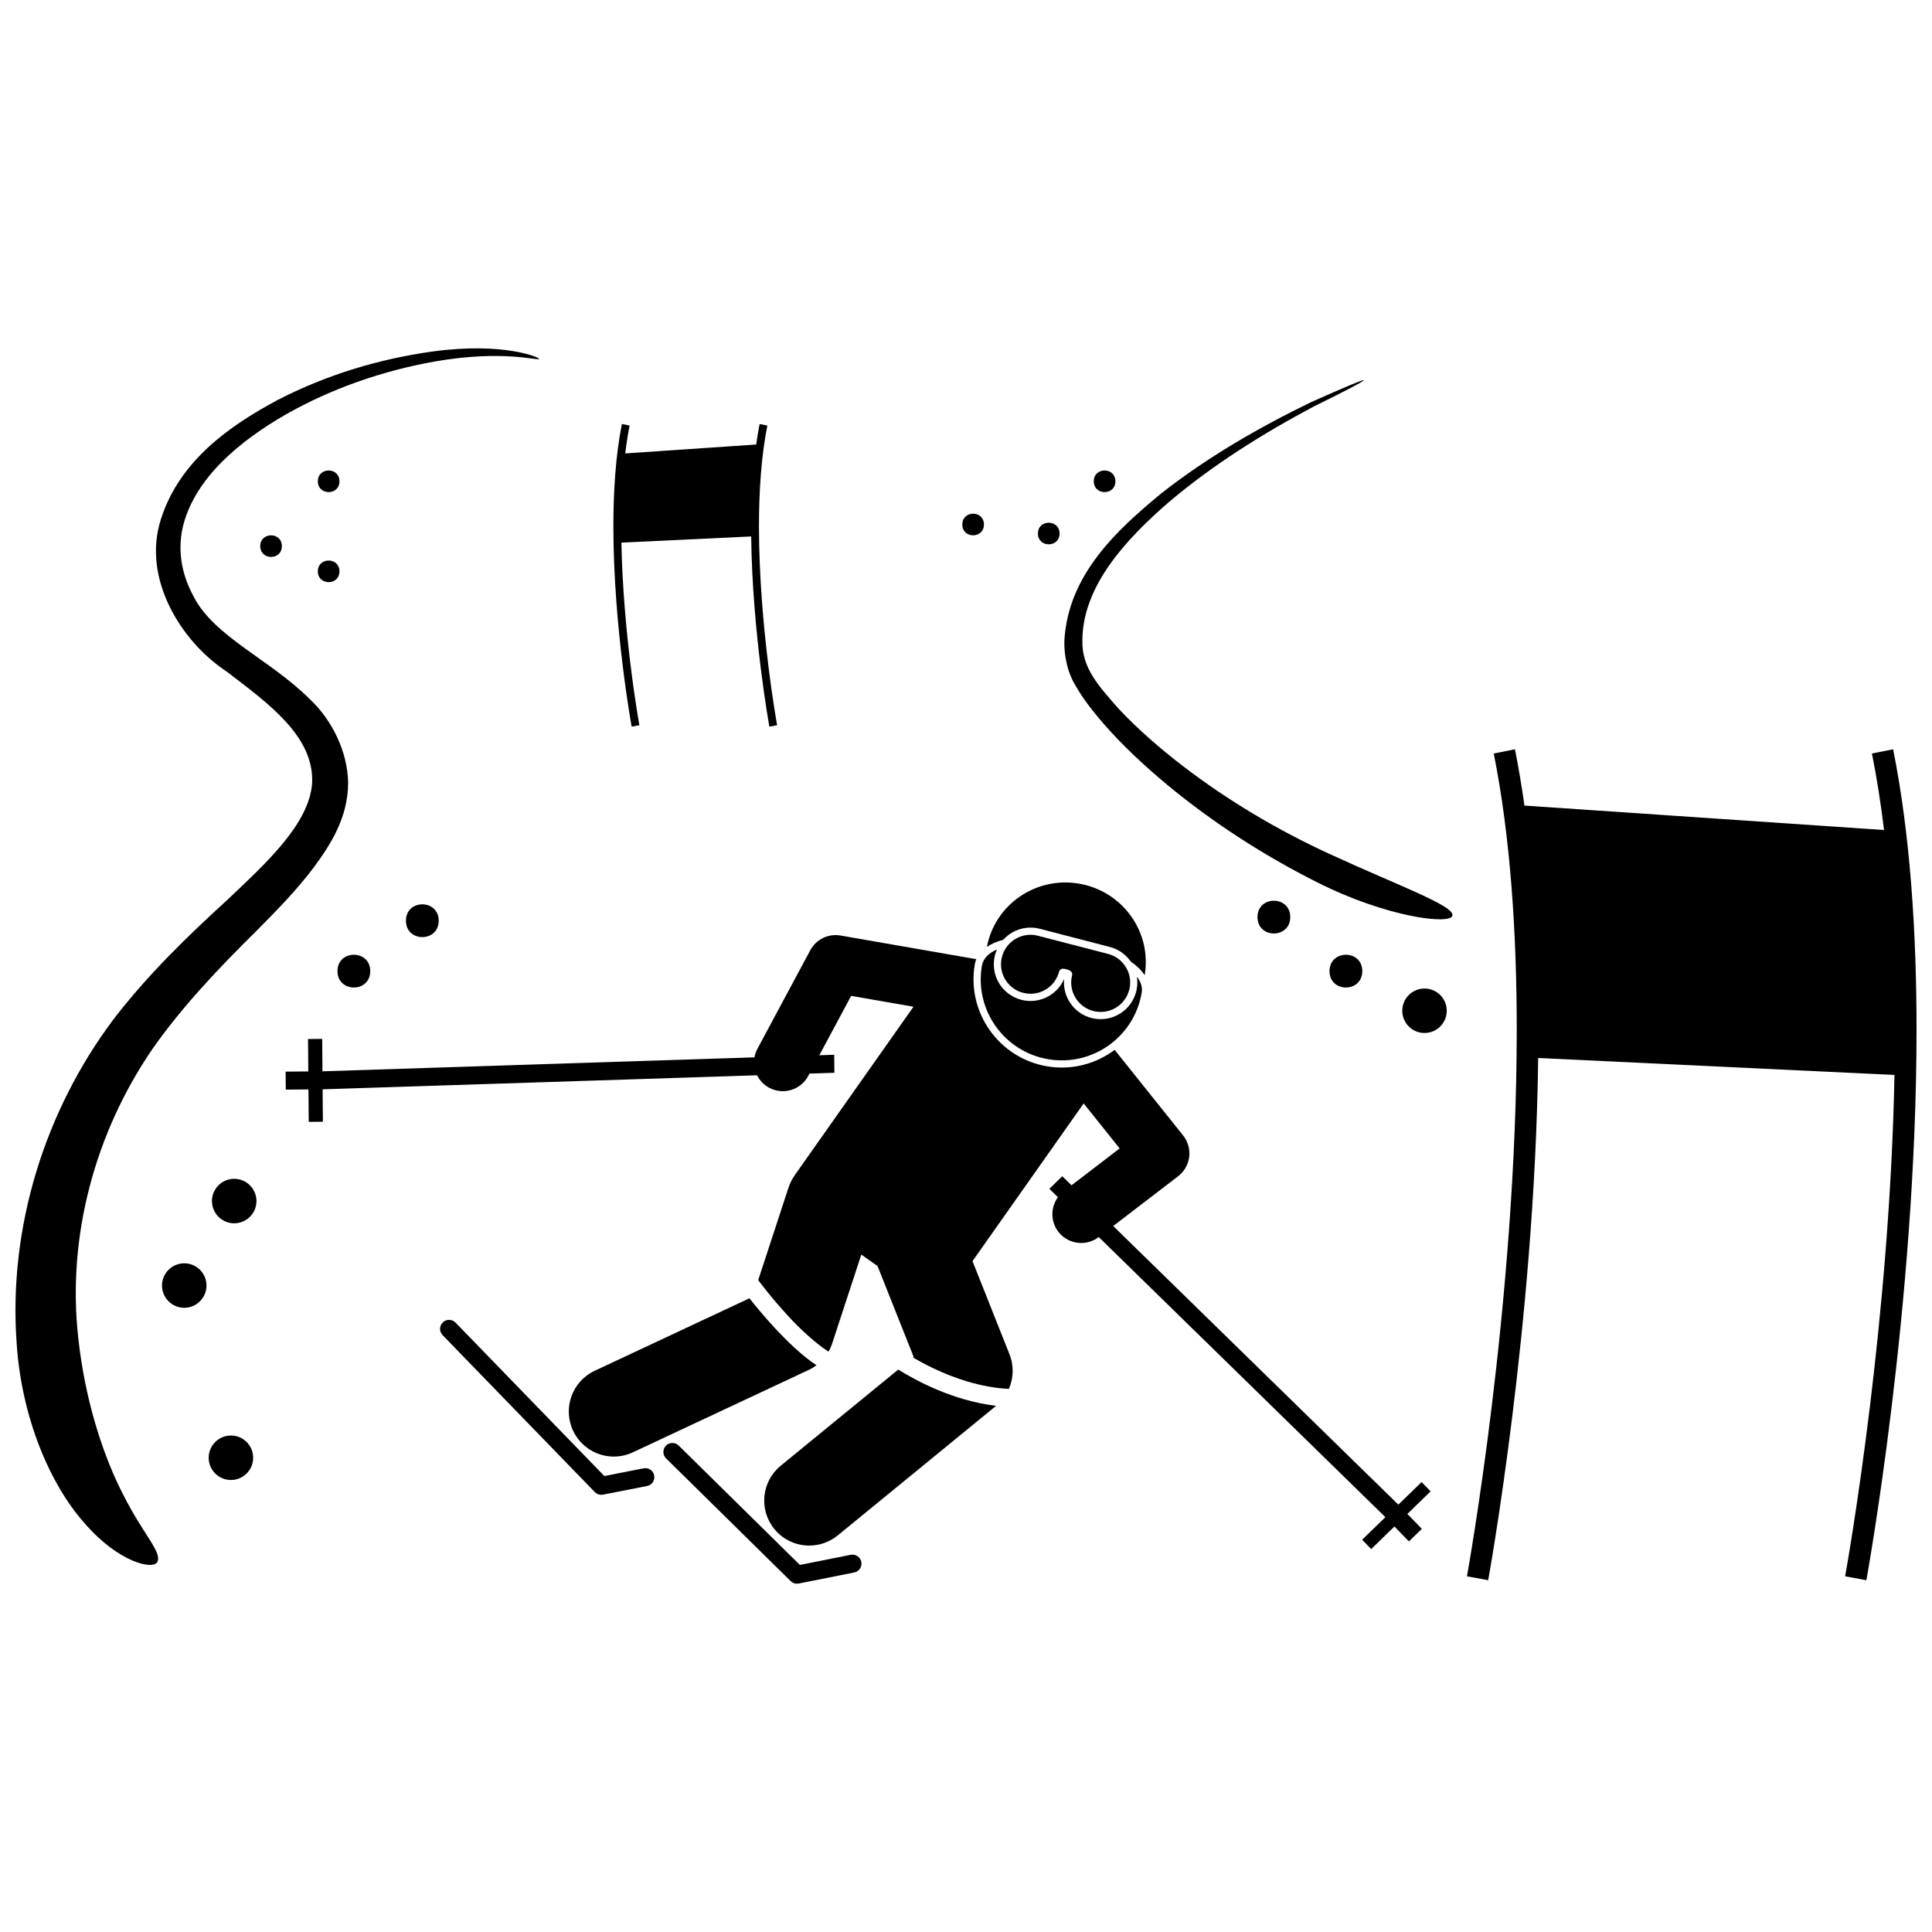 <?xml version="1.0" encoding="UTF-8"?>
<!-- Uploaded to: SVG Repo, www.svgrepo.com, Generator: SVG Repo Mixer Tools -->
<svg width="800px" height="800px" version="1.1" viewBox="144 144 512 512" xmlns="http://www.w3.org/2000/svg">
 <defs>
  <clipPath id="b">
   <path d="m148.09 236h138.91v323h-138.91z"/>
  </clipPath>
  <clipPath id="a">
   <path d="m532 342h119.9v221h-119.9z"/>
  </clipPath>
 </defs>
 <g clip-path="url(#b)">
  <path d="m236.26 351.42c-0.156-8.48-4.461-16.797-10.113-22.098-5.562-5.531-11.793-9.508-17.43-13.645-5.637-4.106-10.941-8.457-13.602-13.98-3.164-5.918-4.117-12.344-2.531-18.598 3.344-12.688 15.102-22.301 27.008-29.176 12.199-6.953 25.793-11.672 39.719-14.141 18.293-3.176 27.465-0.039 27.559-0.676 0.277-0.277-9.066-4.508-27.957-1.996-14.363 1.969-28.438 6.215-41.43 12.941-12.609 6.769-25.84 15.992-30.801 31.418-5.156 15.734 5.234 32.465 17.285 40.43 11.434 8.691 23.316 17.359 22.75 29.613-0.719 10.879-12.492 21.488-22.348 30.848-10.469 9.559-21.168 19.844-30.391 31.902-18.031 24.074-27.762 54.875-25.578 85.555 1.285 20.004 8.945 37.664 17.992 47.828 9.035 10.477 18.305 12.5 19.305 10.254 1.352-2.438-3.867-7.496-8.887-17.496-5.176-9.883-10.246-24.758-12.086-42.012-2.957-26.531 4.367-54.16 19.801-76.582 7.762-11.047 17.371-21.184 27.656-31.34 5.094-5.148 10.273-10.383 14.891-16.488 4.438-6.035 9.164-13.184 9.188-22.562z"/>
 </g>
 <path d="m417.09 389.82c0.797 0 1.605 0.102 2.41 0.305 0.34 0.086 16.02 4.152 18.312 4.75l0.277 0.07c2.359 0.602 4.285 2.023 5.574 3.875 1.574 1.098 2.84 2.309 3.684 3.633 0.004-0.02 0.008-0.043 0.012-0.062 1.922-11.438-5.902-22.285-17.469-24.227-11.422-1.918-22.219 5.559-24.344 16.758 1.195-0.805 2.66-1.426 4.328-1.875 1.82-2.023 4.434-3.227 7.215-3.227z"/>
 <path d="m350.9 532.43c-5.102 4.172-5.856 11.691-1.68 16.789 2.359 2.883 5.785 4.375 9.242 4.375 2.656 0 5.332-0.883 7.551-2.699l41.961-34.332c-11.418-1.371-21.191-6.656-25.93-9.613z"/>
 <path d="m349.37 495.98c-2.926-3.156-5.34-6.125-6.754-7.926l-41.008 19.215c-5.969 2.793-8.539 9.898-5.742 15.867 2.027 4.328 6.324 6.871 10.809 6.871 1.695 0 3.418-0.363 5.055-1.133l46.559-21.816c0.738-0.344 1.434-0.766 2.078-1.25-3.949-2.633-7.734-6.352-10.996-9.828z"/>
 <path d="m421.82 424.71c11.699 1.965 22.77-5.926 24.738-17.621 0.254-1.512-0.238-2.941-1.277-4.269 0.082 0.504 0.125 1.016 0.125 1.539 0 0.793-0.098 1.602-0.301 2.406-1.125 4.394-5.074 7.32-9.414 7.32-0.793 0-1.602-0.098-2.406-0.301-4.398-1.125-7.324-5.07-7.324-9.414 0-0.312 0.016-0.629 0.047-0.945-1.547 3.559-5.074 5.844-8.906 5.844-0.793 0-1.605-0.098-2.406-0.301-4.398-1.125-7.328-5.07-7.324-9.414 0-0.797 0.098-1.605 0.305-2.406 0.137-0.535 0.316-1.043 0.531-1.531-2.203 0.973-3.672 2.402-4.004 4.363-1.969 11.691 5.922 22.766 17.617 24.73z"/>
 <path d="m417.09 391.73c-3.484 0-6.664 2.348-7.566 5.887-0.168 0.648-0.246 1.297-0.246 1.934 0 3.484 2.352 6.664 5.887 7.562 0.648 0.164 1.297 0.242 1.938 0.246 3.481-0.004 6.664-2.352 7.559-5.867 0.125-0.492 0.523-0.684 0.676-0.723 0.184-0.055 0.289-0.055 0.383-0.055 0.383 0.008 0.68 0.094 1.039 0.195 0.359 0.125 0.621 0.18 1.012 0.484 0.098 0.105 0.344 0.258 0.379 0.797v0.133l-0.027 0.113c-0.168 0.648-0.246 1.297-0.246 1.938 0 3.484 2.352 6.664 5.883 7.562 0.648 0.164 1.297 0.242 1.934 0.242 3.481 0 6.664-2.352 7.566-5.883 0.168-0.648 0.246-1.297 0.246-1.934 0-3.422-2.269-6.555-5.695-7.516l-0.195-0.051c-0.02-0.004-18.223-4.727-18.582-4.816-0.656-0.172-1.305-0.25-1.941-0.25z"/>
 <path d="m314.57 533.12-10.418 2.043-39.43-40.66c-0.918-0.945-2.43-0.973-3.375-0.051-0.945 0.918-0.973 2.43-0.051 3.375l40.332 41.586c0.453 0.465 1.078 0.727 1.719 0.727 0.152 0 0.301-0.016 0.453-0.043l11.688-2.293c1.293-0.254 2.137-1.508 1.883-2.801-0.254-1.293-1.508-2.137-2.801-1.883z"/>
 <path d="m320.51 530.48h-0.004v-0.004z"/>
 <path d="m369.45 556.04-13.473 2.684-32.113-31.633c-0.938-0.926-2.449-0.914-3.375 0.023s-0.91 2.449 0.027 3.375l33.016 32.52c0.449 0.441 1.055 0.688 1.676 0.688 0.156 0 0.312-0.016 0.465-0.047l14.711-2.93c1.293-0.258 2.133-1.512 1.875-2.805-0.262-1.297-1.52-2.137-2.809-1.875z"/>
 <g clip-path="url(#a)">
  <path d="m645.7 342.57-5.613 1.125c1.301 6.496 2.352 13.281 3.203 20.27l-95.297-6.477c-0.719-5.09-1.547-10.078-2.516-14.918l-5.617 1.125c4.434 22.172 6.094 47.699 6.09 73.266 0 36.133-3.297 72.359-6.602 99.531-1.648 13.586-3.301 24.91-4.539 32.832-1.234 7.922-2.055 12.406-2.055 12.418l5.633 1.027c0.012-0.09 12.398-68.016 13.246-138.39l94.418 4.496c-0.609 32.078-3.539 63.438-6.477 87.621-1.652 13.586-3.305 24.91-4.543 32.832-1.234 7.922-2.055 12.406-2.055 12.418l5.633 1.027c0.027-0.172 13.285-72.902 13.293-145.8 0-25.824-1.656-51.668-6.203-74.395z"/>
 </g>
 <path d="m308.81 256.37c-1.652 8.277-2.258 17.691-2.258 27.094 0 26.566 4.836 53.074 4.84 53.105l2.051-0.375c0-0.004-0.301-1.641-0.75-4.523-0.453-2.883-1.055-7.008-1.652-11.957-1.07-8.809-2.137-20.227-2.363-31.914l34.391-1.637c0.309 25.633 4.82 50.371 4.824 50.406l2.051-0.375c0-0.004-0.297-1.641-0.75-4.523-0.453-2.883-1.055-7.008-1.652-11.957-1.203-9.895-2.406-23.09-2.406-36.25 0-9.312 0.605-18.609 2.219-26.684l-2.047-0.41c-0.352 1.762-0.645 3.582-0.906 5.43l-34.707 2.359c0.309-2.543 0.688-5.019 1.16-7.383z"/>
 <path d="m496.44 370.35c-13.75-6.305-26.895-14.105-38.945-23.324-5.996-4.633-11.773-9.59-16.91-15.059-5.117-5.82-9.977-10.848-9.742-18.297 0.07-14.457 11.672-26.855 22.875-36.574 11.672-9.879 24.789-18.109 38.371-25.332 17.961-8.836 17.801-9.434-0.605-1.207-13.914 6.758-27.422 14.535-39.707 24.172-11.672 9.633-24.688 21.488-25.703 38.953-0.148 3.984 0.832 8.742 3.152 12.344 2.082 3.598 4.594 6.695 7.184 9.711 5.219 5.984 11.012 11.328 17.047 16.359 12.121 10 25.387 18.559 39.449 25.648 18.41 9.332 35.488 11.418 36 8.898 0.602-2.621-14.621-8.047-32.465-16.293z"/>
 <path d="m520.74 536.76-6.164 5.984-75.566-73.84 17.199-13.176c1.617-1.238 2.691-3.113 2.938-5.137 0.246-2.027-0.344-4.102-1.617-5.695l-18.137-22.672c-4.945 3.707-11.332 5.469-17.891 4.363-12.715-2.137-21.324-14.223-19.188-26.938 0.086-0.516 0.23-0.996 0.422-1.453l-35.965-6.273c-3.25-0.57-6.484 1.004-8.043 3.91l-13.996 26.09c-0.395 0.734-0.652 1.504-0.789 2.285l-114.49 3.699-0.07-8.59-3.754 0.031 0.07 8.59-6.004 0.051 0.039 4.773 6.008-0.051 0.07 8.59 3.754-0.031-0.07-8.59 115.14-3.719c0.68 1.359 1.77 2.531 3.207 3.305 1.148 0.617 2.387 0.91 3.602 0.91 2.723 0 5.359-1.461 6.738-4.027l0.34-0.637 6.598-0.215-0.043-4.773-3.953 0.129 8.441-15.738 16.516 2.879-31.27 44.363c-0.086 0.121-0.156 0.246-0.234 0.371-0.684 0.957-1.234 2.031-1.617 3.207l-8.039 24.527c0.059 0.062 0.121 0.121 0.172 0.191 0.004 0.004 0.801 1.09 2.184 2.805 1.383 1.719 3.332 4.051 5.578 6.473 3.223 3.516 7.184 7.199 10.707 9.465 0.406-0.703 0.738-1.445 0.992-2.227l7.699-23.492 4.309 3.039 9.566 24.082-0.184 0.148c1.477 0.867 3.297 1.863 5.387 2.859 5.394 2.574 12.559 5.106 20.035 5.469 1.242-2.852 1.359-6.156 0.16-9.18l-9.805-24.68 29.457-41.793 9.539 11.922-12.754 9.77-2.449-2.394-3.426 3.324 2.273 2.223c-1.949 2.664-2.008 6.394 0.098 9.148 1.504 1.961 3.773 2.992 6.07 2.992 1.621 0 3.25-0.512 4.637-1.574l0.004-0.004 75.969 74.234-6.164 5.984 2.398 2.473 6.164-5.984 3.84 3.953 3.426-3.324-3.84-3.953 6.164-5.984z"/>
 <path d="m218.7 288.73c0 3.816-5.727 3.816-5.727 0 0-3.816 5.727-3.816 5.727 0"/>
 <path d="m233.96 295.41c0 3.82-5.727 3.82-5.727 0 0-3.816 5.727-3.816 5.727 0"/>
 <path d="m233.96 271.55c0 3.816-5.727 3.816-5.727 0 0-3.82 5.727-3.82 5.727 0"/>
 <path d="m439.59 271.55c0 3.816-5.727 3.816-5.727 0 0-3.82 5.727-3.82 5.727 0"/>
 <path d="m424.79 285.39c0 3.816-5.727 3.816-5.727 0 0-3.82 5.727-3.82 5.727 0"/>
 <path d="m404.75 283c0 3.816-5.727 3.816-5.727 0 0-3.82 5.727-3.82 5.727 0"/>
 <path d="m198.72 484.68c0 3.258-2.641 5.894-5.894 5.894-3.254 0-5.891-2.637-5.891-5.894 0-3.254 2.637-5.891 5.891-5.891 3.254 0 5.894 2.637 5.894 5.891"/>
 <path d="m527.4 411.86c0 3.254-2.637 5.894-5.891 5.894-3.254 0-5.894-2.641-5.894-5.894s2.641-5.894 5.894-5.894c3.254 0 5.891 2.641 5.891 5.894"/>
 <path d="m211.96 462.29c0 3.254-2.641 5.894-5.894 5.894s-5.894-2.641-5.894-5.894c0-3.254 2.641-5.894 5.894-5.894s5.894 2.641 5.894 5.894"/>
 <path d="m242.12 401.36c0 5.789-8.684 5.789-8.684 0s8.684-5.789 8.684 0"/>
 <path d="m260.26 388c0 5.789-8.684 5.789-8.684 0 0-5.789 8.684-5.789 8.684 0"/>
 <path d="m505.02 401.36c0 5.789-8.684 5.789-8.684 0s8.684-5.789 8.684 0"/>
 <path d="m485.93 387.04c0 5.789-8.684 5.789-8.684 0 0-5.789 8.684-5.789 8.684 0"/>
 <path d="m211.09 530.32c0 3.254-2.637 5.891-5.891 5.891-3.258 0-5.894-2.637-5.894-5.891 0-3.258 2.637-5.894 5.894-5.894 3.254 0 5.891 2.637 5.891 5.894"/>
</svg>